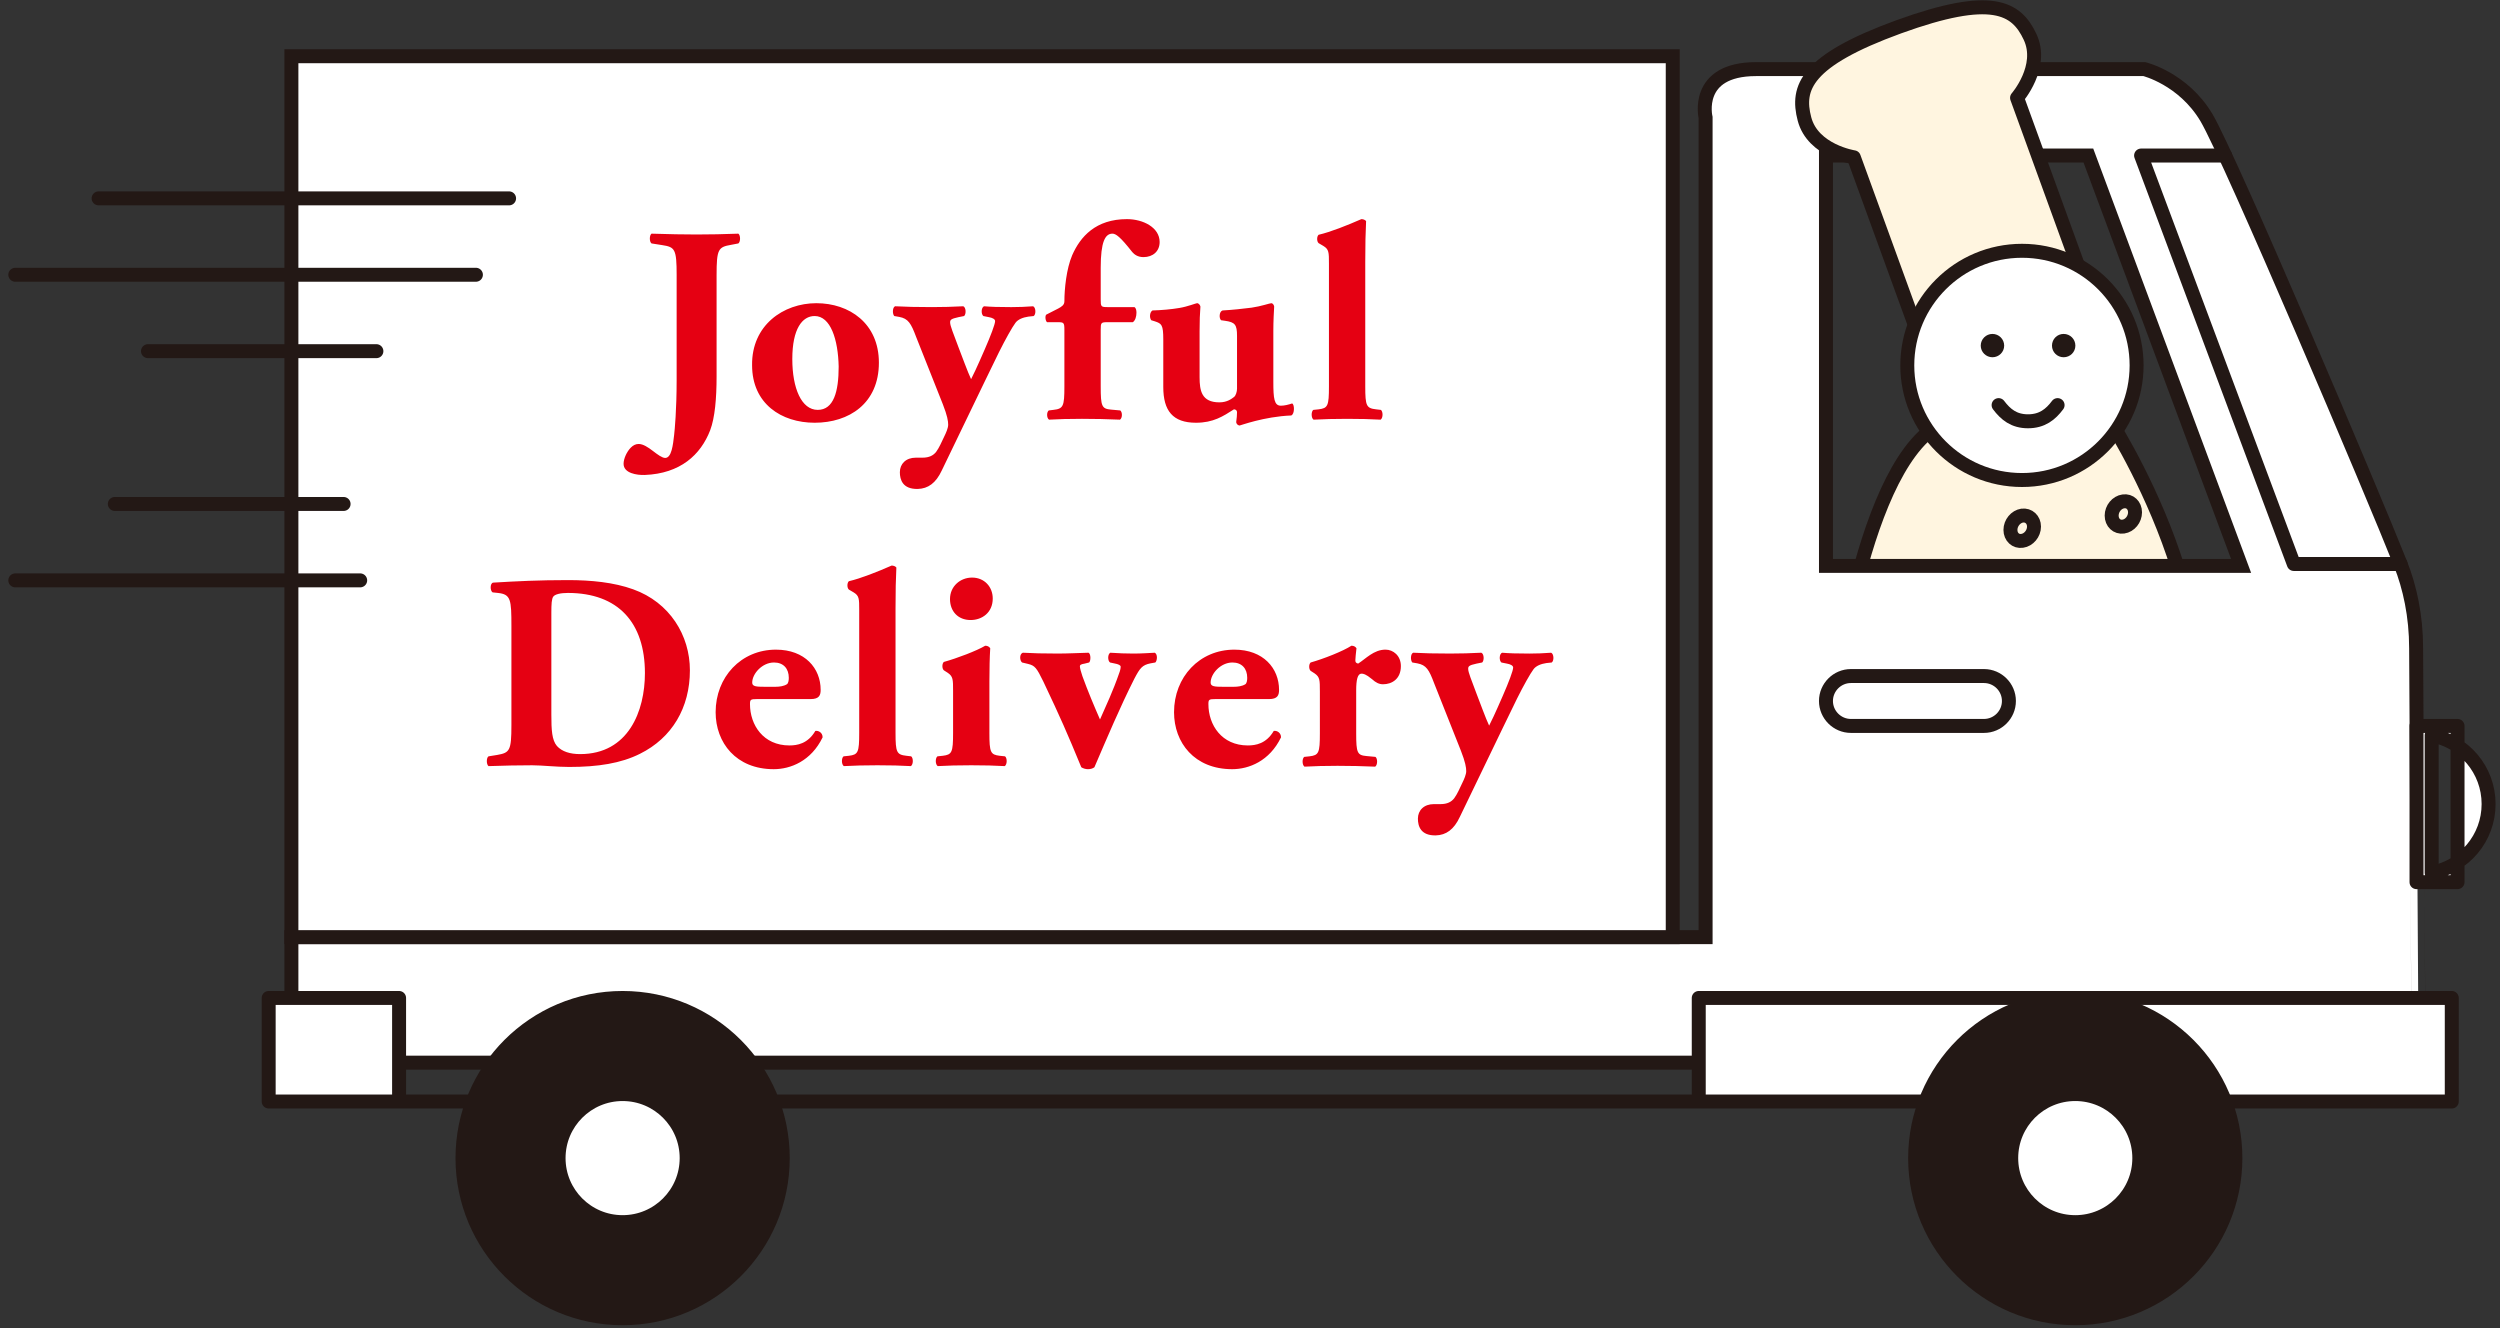 <?xml version="1.0" encoding="UTF-8"?><svg xmlns="http://www.w3.org/2000/svg" xmlns:xlink="http://www.w3.org/1999/xlink" width="320" height="170" viewBox="0 0 320 170"><rect x="0" y="0" width="320" height="170" fill="#333333" stroke="none"/><g><defs><path id="a" d="M233.61 35.169h53.249v37.265h-53.249z"/></defs><clipPath id="b"><use xlink:href="#a" overflow="visible"/></clipPath><g clip-path="url(#b)" stroke="#231815" stroke-width="1.788" stroke-linecap="round" stroke-linejoin="round"><path fill="#FFF5E0" d="M257.771 121.479l26.724 21.726 7.283-4.661-19.893-25.607M241.69 118.257l-1.63 30.944h7.884l9.248-27.722"/><path fill="#fff" d="M281.677 142.777s-.175 4.555 6.463 5.299c7.961.898 11.316-3.893 9.356-7.834-1.164-2.329-3.77-3.325-7.4-2.887-9.087 1.114-8.419 5.422-8.419 5.422zM238.352 146.747s-1.002 4.426 5.359 6.419c7.634 2.382 11.865-1.681 10.678-5.937-.71-2.512-3.091-3.969-6.727-4.22-9.138-.616-9.31 3.738-9.31 3.738z"/><path fill="#FFF5E0" d="M276.554 101.477l17.305 29.309-62.213 8.609 5.405-37.918zM250.106 53.656c-11.35 2.436-15.234 35.496-15.234 35.496-1.158 6.731-2.753 11.491 1.641 15.332 6.781 5.922 37.698 6.752 42.574-4.548 8.47-19.702-9.377-46.687-9.377-46.687s-8.204-2.036-19.604.407z"/><path d="M260.353 67.404c0 .892-.681 1.71-1.515 1.824-.828.127-1.502-.506-1.502-1.398 0-.891.674-1.707 1.502-1.833.833-.111 1.515.516 1.515 1.407zM264.038 79.715c0 .883-.667 1.708-1.507 1.828-.817.11-1.491-.515-1.491-1.405s.674-1.714 1.491-1.834c.84-.116 1.507.521 1.507 1.411zM264.038 95.713c0 .884-.667 1.701-1.507 1.824-.817.116-1.491-.512-1.491-1.402s.674-1.71 1.491-1.831c.84-.112 1.507.512 1.507 1.409zM270.292 65.996c0 .894.666 1.531 1.498 1.408.83-.115 1.494-.933 1.494-1.825 0-.892-.665-1.527-1.494-1.403-.832.113-1.498.932-1.498 1.82zM272.153 80.15c0 .89.649 1.519 1.492 1.405.819-.116 1.483-.936 1.483-1.828 0-.888-.664-1.521-1.483-1.407-.843.117-1.492.932-1.492 1.83zM272.153 96.146c0 .884.649 1.519 1.492 1.401.819-.114 1.483-.93 1.483-1.826 0-.899-.664-1.517-1.483-1.407-.843.123-1.492.942-1.492 1.832z" fill="none"/><path fill="#fff" d="M289.094 98.74c4.217.351 7.821-1.355 8.029-3.81.199-2.456-3.067-4.725-7.298-5.085-4.224-.344-7.824 1.351-8.025 3.808-.201 2.45 3.055 4.726 7.294 5.087z"/><path fill="#FFF5E0" d="M242.024 80.217c5.679 14.181 38.984 19.032 38.984 19.032l3.174-10.188s-27.696-7.063-32.102-15.83"/></g><g stroke="#231815" stroke-width="1.788" stroke-miterlimit="10"><path fill="#fff" d="M309.264 82.984c0-4.169-.816-7.825-1.988-10.795-3.373-8.544-21.867-52.128-24.848-57.133-2.983-5.004-7.953-6.21-7.953-6.21h-49.697c-7.951 0-6.461 6.21-6.461 6.21v104.897h-181.018v16.069h272.283c0 .001-.318-48.869-.318-53.038zm-75.54-10.549v-52.526h33.588l19.547 52.526h-53.135z"/><path stroke-linecap="round" stroke-linejoin="round" fill="none" d="M307.276 72.19h-13.669l-19.548-52.281h10.767"/><path fill="#fff" stroke-linecap="round" stroke-linejoin="round" d="M217.44 127.74h96.387v13.253h-96.387zM34.39 127.74h16.693v13.253h-16.693zM311.252 94.119v17.596c4.149-.783 7.289-4.421 7.289-8.798 0-4.376-3.14-8.014-7.289-8.798zM309.314 92.919h5.251v19.997h-5.251zM51.083 140.993h166.357"/><g stroke-linecap="round" stroke-linejoin="round"><circle fill="#231815" cx="265.634" cy="148.237" r="20.497"/><circle fill="#231815" cx="79.695" cy="148.237" r="20.497"/><circle fill="#fff" cx="265.634" cy="148.237" r="8.199"/><circle fill="#fff" cx="79.695" cy="148.237" r="8.198"/></g><path stroke-linecap="round" stroke-linejoin="round" d="M253.949 92.919h-17.033c-1.756 0-3.193-1.437-3.193-3.193 0-1.755 1.437-3.192 3.193-3.192h17.033c1.756 0 3.192 1.437 3.192 3.192.001 1.756-1.435 3.193-3.192 3.193z" fill="none"/><path fill="#fff" d="M37.299 7.197h176.812v112.757h-176.812z"/><path stroke-linecap="round" stroke-linejoin="round" fill="none" d="M65.162 25.391h-52.541M60.916 35.169h-58.958M48.178 44.949h-29.237M46.103 74.287h-44.145M43.98 64.507h-29.284"/></g><path fill="#FFF5E0" stroke="#231815" stroke-width="1.788" stroke-linecap="round" stroke-linejoin="round" d="M245.091 41.582l-7.802-21.449s-5.245-.813-6.316-4.904c-1.058-4.018.177-7.465 12.06-11.795 11.917-4.319 15.05-2.475 16.814 1.282 1.805 3.828-1.664 7.807-1.664 7.807l7.801 21.462-20.893 7.597z"/><path fill="#fff" stroke="#231815" stroke-width="1.788" stroke-linecap="round" stroke-linejoin="round" d="M244.133 46.773c0 8.094 6.581 14.669 14.684 14.669 8.096 0 14.668-6.575 14.668-14.669 0-8.106-6.572-14.672-14.668-14.672-8.103 0-14.684 6.566-14.684 14.672z"/><path fill="#231815" d="M262.654 44.243c0 .818.659 1.485 1.492 1.485.836 0 1.502-.667 1.502-1.485 0-.831-.666-1.5-1.502-1.5-.833-.001-1.492.669-1.492 1.5zM256.535 44.243c0 .818-.672 1.485-1.505 1.485-.819 0-1.496-.667-1.496-1.485 0-.831.677-1.5 1.496-1.5.832-.001 1.505.669 1.505 1.5z"/><path stroke="#231815" stroke-width="1.788" stroke-linecap="round" stroke-linejoin="round" d="M255.821 51.854c.895 1.191 1.961 2.071 3.76 2.071 1.816 0 2.901-.879 3.791-2.071" fill="none"/><g fill="#E50012"><path d="M86.611 35.234c0-3.361-.214-3.611-1.859-3.861l-1.358-.214c-.286-.215-.286-1.037 0-1.251 2.288.071 4.076.107 5.755.107 1.716 0 3.504-.036 5.363-.107.286.214.286 1.037 0 1.251l-.93.179c-1.645.285-1.859.536-1.859 3.896v12.942c0 2.824-.215 5.291-.822 6.9-1.216 3.146-3.826 5.542-8.366 5.72-1.001.036-2.717-.214-2.717-1.43 0-.679.428-1.572.929-2.073.286-.286.608-.465 1.001-.465.572 0 1.215.429 1.823.894.607.465 1.18.894 1.573.894.822 0 1.001-1.681 1.144-2.932.072-.608.322-3.218.322-7.007v-13.443zM96.267 46.746c-.071-5.112 4.004-7.937 8.223-7.937s8.008 2.574 8.008 7.615c0 5.22-3.825 7.687-8.223 7.687-4.254-.001-8.008-2.432-8.008-7.365zm5.148-.787c0 3.753 1.18 6.506 3.253 6.506 2.038 0 2.682-2.324 2.682-5.542-.071-3.468-1.037-6.471-3.075-6.471-1.573.001-2.86 1.61-2.86 5.507zM114.468 40.453c-.25-.25-.25-1.108.106-1.251 1.288.071 2.825.107 4.719.107 1.323 0 2.682-.036 4.005-.107.357.143.393 1.001.107 1.251l-.715.143c-1.001.215-1.073.358-1.073.68 0 .429.394 1.358 1.073 3.182.393 1.001 1.18 3.182 1.609 4.076.393-.751.75-1.573 1.108-2.359l.644-1.466c.75-1.716 1.323-3.218 1.323-3.611 0-.25-.358-.428-.787-.5l-.715-.143c-.321-.25-.286-1.144.107-1.251.787.071 1.859.107 3.468.107.93 0 1.859-.036 2.789-.107.358.143.394 1.037.072 1.251l-.679.072c-.716.107-1.323.357-1.645.787-.429.572-1.287 2.109-2.109 3.754l-1.896 3.897c-1.251 2.574-4.146 8.616-5.434 11.261-.751 1.609-1.752 2.324-3.075 2.36-1.93.036-2.288-1.18-2.288-2.145 0-1.073.787-1.859 2.038-1.859h.858c.858 0 1.394-.286 1.752-.75.393-.536.679-1.216 1.037-1.966.214-.429.5-1.073.5-1.501 0-.465-.107-1.144-.679-2.609l-3.432-8.652c-.644-1.716-1.001-2.324-2.145-2.539l-.643-.112zM141.82 41.24c-.894 0-.929.036-.929 1.001v7.222c0 2.574.143 2.86 1.323 2.967l1.179.107c.287.215.287.965-.035 1.18-1.68-.072-3.182-.107-4.862-.107-1.609 0-3.11.036-4.219.107-.322-.215-.322-.965-.036-1.18l.572-.071c1.287-.143 1.429-.429 1.429-3.003v-7.222c0-.965-.071-1.001-.894-1.001h-1.322c-.214-.143-.286-.787-.107-.965l1.538-.786c.464-.25.786-.465.786-.93 0-1.537.25-4.147 1.001-5.899 1.037-2.36 3.003-4.612 7.007-4.612 2.074 0 4.183 1.072 4.183 2.932 0 1.18-.858 1.93-2.074 1.93-.751 0-1.18-.357-1.43-.644-1.538-1.966-2.109-2.359-2.538-2.359-.93 0-1.501 1.037-1.501 4.362v4.04c0 .965.035 1.001.929 1.001h3.397c.178.107.25.393.25.715 0 .465-.143 1.001-.465 1.215h-3.182zM162.987 48.891c0 2.109.107 3.039.965 3.039.465 0 1-.143 1.431-.286.321.071.357 1.358-.108 1.537-3.504.143-6.507 1.287-6.614 1.287-.25-.036-.394-.214-.429-.429.071-.429.107-1.001.107-1.287 0-.215-.179-.357-.394-.357-1.394.894-2.645 1.716-4.863 1.716-2.967 0-4.182-1.537-4.182-4.576v-6.078c0-1.895-.214-2.038-1.073-2.324l-.465-.143c-.25-.321-.214-1.001.143-1.251 1.18-.036 2.431-.143 3.468-.322 1.072-.179 2.108-.608 2.252-.608.215 0 .394.25.429.429-.071.894-.107 1.859-.107 3.146v5.899c0 1.716.25 3.218 2.539 3.218 1.001 0 1.573-.465 1.859-.679.25-.179.394-.715.394-1.073v-6.757c0-1.43-.25-1.752-1.538-1.931l-.5-.071c-.286-.25-.25-1.108.179-1.251 1.287-.071 2.574-.214 3.718-.357 1.251-.179 2.323-.572 2.539-.572.143 0 .321.179.357.429-.036.644-.107 1.823-.107 3.146v6.506zM170.105 33.732c0-1.43 0-1.823-.715-2.251l-.607-.358c-.25-.214-.25-.858 0-1.072 1.537-.357 3.682-1.215 5.47-2.002.215 0 .465.071.607.25-.071 1.466-.107 2.967-.107 5.22v15.945c0 2.502.143 2.789 1.395 2.932l.607.071c.286.214.286 1.037-.036 1.251-1.18-.072-2.681-.107-4.29-.107-1.538 0-3.039.036-4.291.107-.321-.215-.321-1.037-.036-1.251l.68-.071c1.179-.143 1.323-.429 1.323-2.932v-15.732zM65.461 80.151c0-3.396-.072-4.076-1.716-4.254l-.679-.071c-.357-.179-.357-1.216.072-1.251 3.003-.179 5.792-.322 9.581-.322 2.931 0 5.863.286 8.33 1.18 4.684 1.68 7.258 5.899 7.258 10.368 0 4.791-2.288 8.652-6.4 10.689-2.431 1.215-5.362 1.68-9.045 1.68-1.681 0-3.468-.214-4.755-.214-1.716 0-3.54.036-5.577.107-.287-.215-.287-1.073 0-1.251l1.108-.179c1.609-.286 1.823-.536 1.823-3.826v-12.656zm5.112 11.333c0 1.966.072 3.253.715 4.004.644.715 1.68 1.037 2.967 1.037 6.185 0 8.295-5.505 8.295-10.368 0-6.436-3.397-10.261-9.868-10.261-.965 0-1.645.179-1.859.465-.215.286-.25.965-.25 2.074v13.049zM96.892 89.482c-.822 0-.894.072-.894.644 0 2.681 1.715 5.291 5.041 5.291 1.001 0 2.359-.214 3.325-1.859.394-.071.93.214.93.822-1.466 3.04-4.111 4.076-6.257 4.076-4.826 0-7.436-3.396-7.436-7.293 0-4.504 3.253-8.008 7.722-8.008 3.719 0 5.721 2.396 5.721 5.148 0 .679-.179 1.18-1.287 1.18h-6.865zm2.359-1.573c.501 0 1.073-.072 1.466-.322.179-.107.25-.465.25-.822 0-1.18-.679-1.966-1.895-1.966-1.501 0-2.789 1.43-2.789 2.574 0 .5.5.537 1.645.537h1.323zM109.979 78.077c0-1.43 0-1.823-.715-2.252l-.607-.358c-.25-.214-.25-.858 0-1.072 1.537-.357 3.682-1.216 5.47-2.002.214 0 .465.071.608.25-.072 1.466-.107 2.967-.107 5.22v15.945c0 2.502.143 2.789 1.394 2.932l.608.071c.286.214.286 1.037-.036 1.251-1.18-.072-2.681-.107-4.29-.107-1.538 0-3.039.036-4.291.107-.321-.215-.321-1.037-.036-1.251l.68-.071c1.18-.143 1.322-.429 1.322-2.932v-15.731zM126.642 93.808c0 2.502.143 2.789 1.323 2.932l.679.071c.287.214.287 1.037-.035 1.251-1.251-.072-2.646-.107-4.291-.107-1.608 0-3.11.036-4.29.107-.322-.215-.322-1.037-.036-1.251l.679-.071c1.18-.143 1.323-.429 1.323-2.932v-5.398c0-1.43 0-1.823-.679-2.288l-.501-.322c-.25-.214-.25-.858 0-1.073 1.681-.465 4.219-1.43 5.292-2.074.286 0 .5.107.644.322-.071 1.073-.107 2.646-.107 4.254v6.579zm.429-17.197c0 1.824-1.395 2.753-2.825 2.753-1.645 0-2.646-1.144-2.646-2.681 0-1.645 1.323-2.753 2.824-2.753 1.574 0 2.647 1.18 2.647 2.681zM130.826 84.799c-.322-.25-.357-1.108.107-1.251 1.323.071 2.538.107 4.433.107 1.323 0 2.646-.071 3.969-.107.322.179.286 1.072.071 1.251l-.572.143c-.429.072-.608.143-.608.358 0 .214.143.715.322 1.251.715 1.966 1.501 3.826 2.252 5.542.787-1.788 1.68-3.682 2.431-5.863.143-.357.214-.679.214-.893 0-.179-.25-.322-.857-.43l-.5-.107c-.322-.214-.322-1.073.035-1.251 1.144.071 1.896.107 2.932.107 1.144 0 1.966-.071 2.753-.107.393.179.321 1.037.071 1.251l-.607.107c-1.073.214-1.359.608-2.074 1.966-1.859 3.683-3.468 7.508-5.113 11.333-.179.143-.465.25-.822.25-.322 0-.644-.107-.858-.25-1.859-4.505-2.61-6.221-4.862-10.976-.858-1.751-1.073-2.038-1.967-2.252l-.75-.179zM155.569 89.482c-.822 0-.893.072-.893.644 0 2.681 1.715 5.291 5.041 5.291 1 0 2.359-.214 3.324-1.859.393-.071.929.214.929.822-1.465 3.04-4.111 4.076-6.256 4.076-4.827 0-7.437-3.396-7.437-7.293 0-4.504 3.253-8.008 7.722-8.008 3.718 0 5.72 2.396 5.72 5.148 0 .679-.179 1.18-1.288 1.18h-6.862zm2.36-1.573c.5 0 1.072-.072 1.466-.322.179-.107.25-.465.25-.822 0-1.18-.679-1.966-1.895-1.966-1.501 0-2.789 1.43-2.789 2.574 0 .5.5.537 1.644.537h1.324zM168.943 88.481c0-1.431 0-1.824-.679-2.289l-.5-.322c-.25-.214-.25-.858 0-1.072 1.645-.464 4.111-1.43 5.22-2.146.286 0 .5.107.644.322-.071.715-.143 1.216-.143 1.538 0 .25.072.357.357.429.965-.607 2.002-1.788 3.504-1.788.965 0 1.966.751 1.966 2.109 0 1.645-1.144 2.324-2.288 2.324-.5 0-.93-.215-1.395-.644-.822-.68-1.144-.715-1.358-.715-.5 0-.679.787-.679 2.145v5.506c0 2.502.143 2.789 1.323 2.896l1.144.107c.286.215.286 1.037-.036 1.251-1.716-.071-3.146-.107-4.826-.107-1.466 0-3.039.036-4.219.107-.322-.214-.322-1.037-.036-1.251l.679-.071c1.181-.143 1.323-.429 1.323-2.932v-5.397zM180.779 84.799c-.25-.25-.25-1.108.107-1.251 1.287.071 2.825.107 4.719.107 1.323 0 2.682-.036 4.004-.107.357.143.393 1.001.107 1.251l-.716.143c-1 .215-1.072.358-1.072.68 0 .429.393 1.358 1.072 3.182.394 1.001 1.18 3.182 1.609 4.076.393-.751.75-1.573 1.108-2.36l.645-1.465c.75-1.716 1.322-3.218 1.322-3.611 0-.25-.358-.429-.787-.5l-.715-.143c-.321-.25-.286-1.145.107-1.251.786.071 1.859.107 3.468.107.929 0 1.859-.036 2.788-.107.358.143.394 1.037.072 1.251l-.679.071c-.715.107-1.323.357-1.645.787-.429.572-1.287 2.109-2.109 3.754l-1.895 3.897c-1.252 2.574-4.147 8.616-5.434 11.261-.751 1.609-1.752 2.324-3.075 2.36-1.931.036-2.288-1.18-2.288-2.145 0-1.072.786-1.859 2.038-1.859h.858c.857 0 1.394-.286 1.751-.75.394-.536.68-1.216 1.038-1.966.214-.429.5-1.073.5-1.501 0-.465-.107-1.144-.679-2.61l-3.432-8.652c-.644-1.716-1.001-2.324-2.145-2.539l-.642-.11z"/></g></g></svg>
